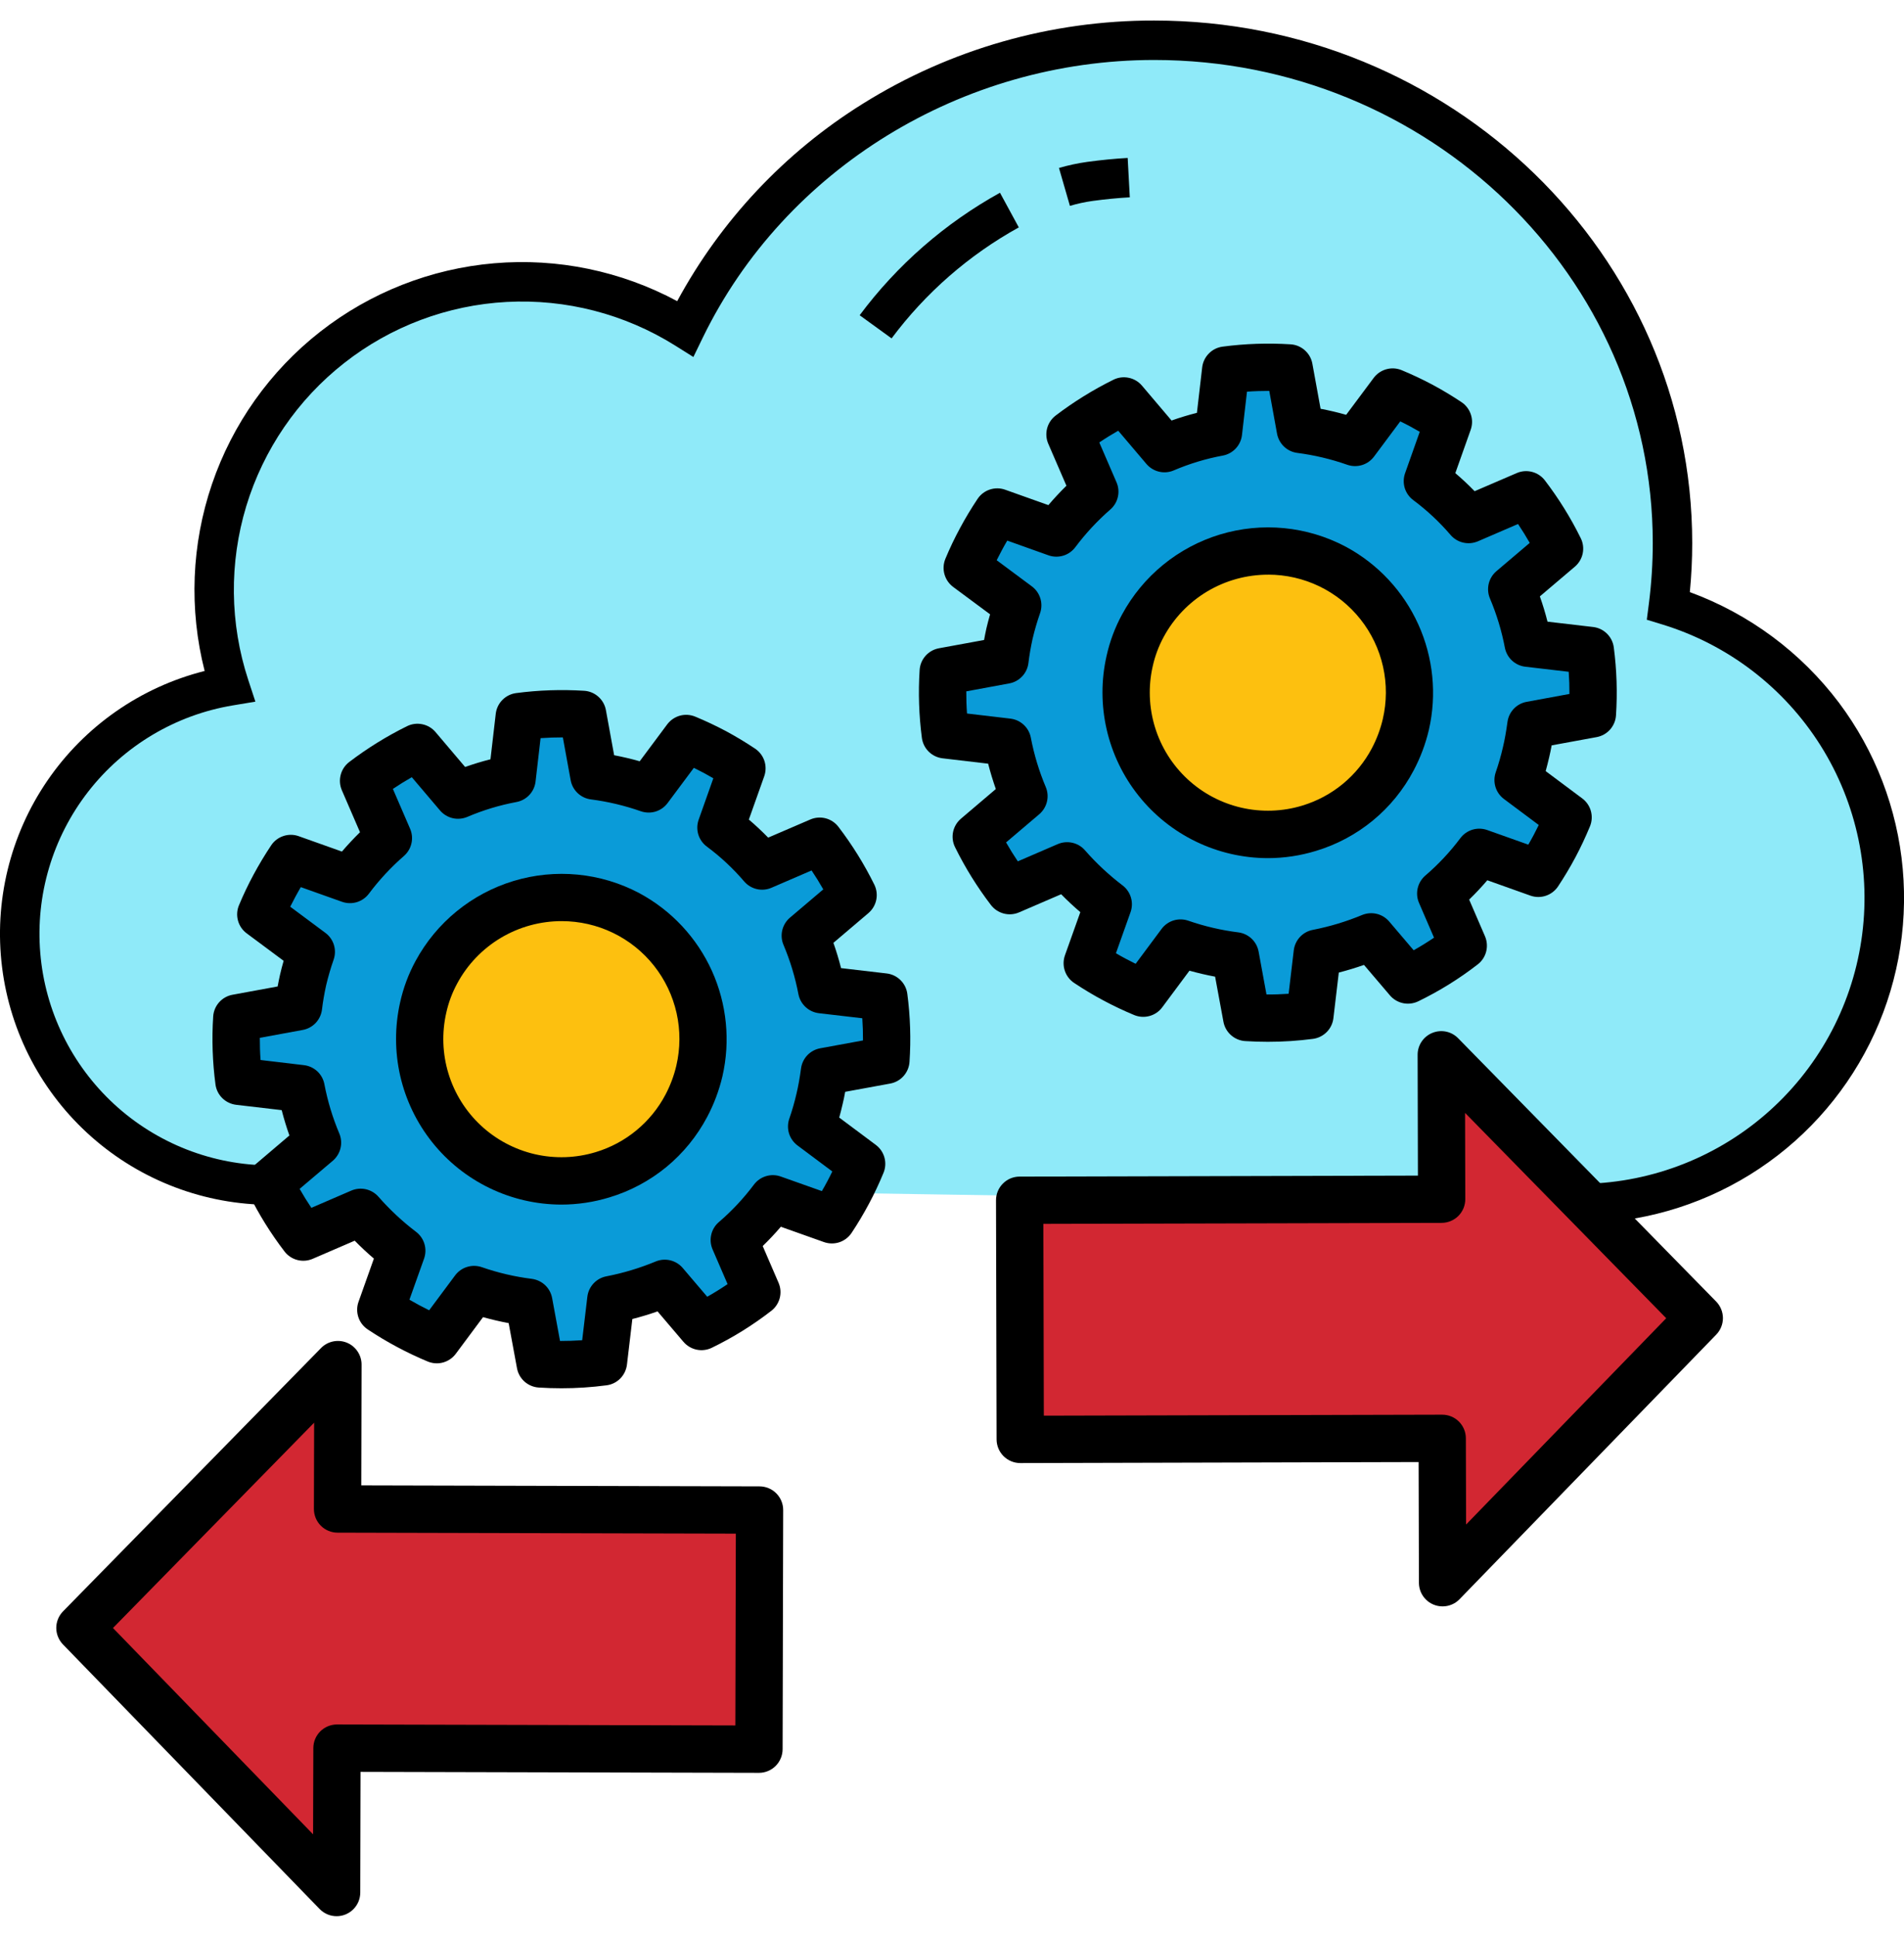 <svg width="60" height="61" viewBox="0 0 60 61" fill="none" xmlns="http://www.w3.org/2000/svg">
<g clip-path="url(#clip0_1913_33206)">
<path d="M52.577 19.078C52.661 18.424 52.703 17.764 52.703 17.104C52.703 8.358 45.391 1.268 36.37 1.268C29.841 1.268 24.207 4.982 21.593 10.351C19.902 9.294 17.927 8.784 15.936 8.89C13.945 8.996 12.035 9.712 10.466 10.942C8.896 12.171 7.744 13.855 7.165 15.762C6.586 17.67 6.609 19.71 7.231 21.605C5.272 21.932 3.508 22.984 2.289 24.551C1.07 26.118 0.484 28.087 0.648 30.066C0.813 32.044 1.715 33.889 3.176 35.234C4.637 36.579 6.55 37.325 8.536 37.325C12.907 37.325 45.868 37.909 49.753 37.909C52.058 37.908 54.286 37.08 56.033 35.576C57.78 34.071 58.928 31.989 59.27 29.71C59.612 27.43 59.125 25.103 57.896 23.152C56.668 21.201 54.781 19.756 52.577 19.079V19.078Z" fill="#8FEAF9"/>
<path d="M49.754 38.53V37.288C51.91 37.287 53.995 36.512 55.628 35.105C57.262 33.697 58.337 31.75 58.656 29.617C58.976 27.485 58.52 25.308 57.372 23.483C56.223 21.658 54.457 20.306 52.396 19.672L51.895 19.519L51.962 19C52.042 18.371 52.083 17.738 52.083 17.104C52.083 8.714 45.035 1.889 36.371 1.889C30.318 1.889 24.737 5.318 22.152 10.623L21.85 11.244L21.265 10.877C19.682 9.888 17.833 9.411 15.97 9.51C14.106 9.609 12.318 10.28 10.85 11.431C9.381 12.582 8.302 14.158 7.76 15.943C7.219 17.729 7.24 19.639 7.822 21.412L8.048 22.099L7.334 22.218C5.529 22.52 3.904 23.489 2.78 24.933C1.657 26.378 1.117 28.192 1.269 30.015C1.42 31.838 2.252 33.538 3.598 34.778C4.944 36.017 6.707 36.705 8.537 36.705V37.947C6.455 37.947 4.445 37.186 2.885 35.808C1.325 34.43 0.322 32.529 0.065 30.463C-0.192 28.397 0.316 26.308 1.491 24.59C2.667 22.872 4.43 21.642 6.449 21.133C5.953 19.191 6.033 17.146 6.68 15.248C7.327 13.351 8.512 11.682 10.091 10.447C11.67 9.212 13.575 8.463 15.572 8.292C17.57 8.121 19.574 8.536 21.34 9.485C22.717 6.942 24.731 4.8 27.185 3.27C29.939 1.549 33.123 0.64 36.371 0.647C45.72 0.647 53.326 8.029 53.326 17.104C53.326 17.618 53.301 18.136 53.251 18.649C55.121 19.335 56.753 20.545 57.952 22.135C59.094 23.658 59.789 25.468 59.96 27.363C60.131 29.259 59.77 31.164 58.919 32.866C58.068 34.568 56.76 35.999 55.141 37C53.522 38 51.657 38.53 49.754 38.53Z" fill="black"/>
<path d="M28.096 10.658L27.09 9.929C28.273 8.343 29.781 7.028 31.512 6.071L32.105 7.162C30.536 8.029 29.169 9.221 28.096 10.658Z" fill="black"/>
<path d="M33.716 6.484L33.371 5.29C33.663 5.205 33.961 5.141 34.263 5.099C34.712 5.038 35.14 4.996 35.536 4.975L35.603 6.215C35.24 6.235 34.845 6.273 34.429 6.329C34.188 6.363 33.949 6.415 33.716 6.484Z" fill="black"/>
<path d="M50.117 20.488L49.93 20.466L48.155 20.259C48.044 19.676 47.871 19.106 47.64 18.559L49.002 17.402L49.147 17.28C48.852 16.681 48.499 16.113 48.094 15.583L47.92 15.658L46.279 16.364C45.894 15.914 45.458 15.508 44.982 15.154L45.581 13.465L45.644 13.287C45.372 13.105 45.089 12.935 44.796 12.777C44.498 12.618 44.195 12.475 43.887 12.348L43.774 12.5L42.703 13.936C42.144 13.74 41.566 13.603 40.978 13.528L40.658 11.775L40.624 11.588C39.958 11.546 39.288 11.569 38.626 11.657L38.603 11.845L38.399 13.617C37.814 13.726 37.243 13.898 36.696 14.132L35.542 12.773L35.419 12.628C34.819 12.924 34.25 13.276 33.719 13.682L33.794 13.855L34.5 15.487C34.051 15.877 33.645 16.314 33.289 16.789L31.605 16.189L31.427 16.126C31.243 16.401 31.072 16.685 30.912 16.983C30.753 17.276 30.609 17.578 30.481 17.886L30.632 17.998L32.072 19.067C31.97 19.358 31.884 19.654 31.813 19.953C31.751 20.232 31.701 20.514 31.668 20.793L29.909 21.117L29.724 21.151C29.681 21.816 29.704 22.483 29.791 23.144L29.979 23.166L31.752 23.375C31.863 23.959 32.035 24.529 32.267 25.077L30.908 26.231L30.764 26.353C31.059 26.952 31.413 27.521 31.819 28.051L31.991 27.977L33.628 27.271C34.017 27.717 34.452 28.122 34.923 28.48L34.325 30.16L34.262 30.339C34.538 30.522 34.824 30.693 35.121 30.852C35.418 31.012 35.72 31.155 36.027 31.282L36.139 31.131L37.202 29.703C37.762 29.897 38.34 30.032 38.928 30.106L39.252 31.861L39.287 32.046C39.951 32.09 40.619 32.068 41.279 31.981L41.301 31.794L41.511 30.02C42.094 29.907 42.663 29.736 43.21 29.508L44.367 30.867C44.985 30.568 45.569 30.206 46.111 29.785L45.402 28.143C45.854 27.756 46.261 27.321 46.617 26.846L48.3 27.443L48.478 27.507C48.661 27.231 48.833 26.944 48.992 26.645C49.149 26.349 49.289 26.048 49.415 25.744L49.264 25.632L47.84 24.569C47.939 24.281 48.023 23.989 48.091 23.693C48.157 23.409 48.205 23.122 48.244 22.838L49.997 22.517L50.181 22.483C50.225 21.818 50.204 21.15 50.117 20.488Z" fill="#0A9BD8"/>
<path d="M39.953 32.813C39.714 32.813 39.475 32.805 39.237 32.79C39.072 32.779 38.915 32.713 38.792 32.603C38.668 32.494 38.584 32.346 38.554 32.183L38.291 30.761C38.017 30.71 37.748 30.647 37.483 30.573L36.625 31.726C36.526 31.86 36.385 31.956 36.225 32C36.065 32.044 35.895 32.034 35.741 31.97C35.416 31.836 35.09 31.681 34.77 31.51C34.457 31.343 34.147 31.158 33.849 30.959C33.711 30.867 33.607 30.731 33.555 30.574C33.502 30.416 33.504 30.246 33.559 30.089L34.044 28.729C33.835 28.551 33.634 28.363 33.44 28.165L32.114 28.736C31.962 28.802 31.792 28.815 31.631 28.773C31.471 28.731 31.328 28.637 31.227 28.505C30.792 27.936 30.413 27.326 30.096 26.683C30.022 26.534 30.001 26.365 30.034 26.203C30.068 26.041 30.155 25.894 30.281 25.786L31.381 24.852C31.288 24.586 31.207 24.32 31.139 24.053L29.704 23.884C29.539 23.865 29.385 23.791 29.267 23.675C29.149 23.559 29.073 23.406 29.051 23.242C28.958 22.533 28.934 21.817 28.98 21.103C28.99 20.937 29.056 20.779 29.167 20.655C29.277 20.531 29.426 20.448 29.59 20.418L31.011 20.157C31.032 20.037 31.057 19.916 31.084 19.792C31.119 19.645 31.157 19.498 31.2 19.349L30.035 18.485C29.902 18.385 29.806 18.245 29.762 18.085C29.717 17.924 29.728 17.754 29.791 17.601C29.929 17.269 30.084 16.945 30.255 16.629C30.422 16.318 30.608 16.009 30.806 15.713C30.898 15.575 31.034 15.471 31.191 15.419C31.349 15.367 31.519 15.368 31.675 15.424L33.037 15.909C33.214 15.701 33.403 15.498 33.606 15.299L33.034 13.977C32.968 13.825 32.955 13.654 32.997 13.493C33.039 13.332 33.134 13.19 33.266 13.089C33.835 12.655 34.446 12.277 35.088 11.96C35.237 11.886 35.407 11.865 35.569 11.899C35.732 11.932 35.879 12.02 35.986 12.146L36.919 13.245C37.181 13.152 37.448 13.071 37.718 13.003L37.884 11.571C37.903 11.406 37.977 11.253 38.093 11.135C38.209 11.016 38.361 10.94 38.526 10.918C39.236 10.824 39.955 10.8 40.67 10.845C40.836 10.855 40.994 10.921 41.118 11.032C41.243 11.143 41.327 11.292 41.356 11.455L41.615 12.875C41.887 12.926 42.156 12.99 42.421 13.065L43.288 11.903C43.387 11.77 43.528 11.674 43.687 11.63C43.847 11.585 44.017 11.596 44.17 11.659C44.5 11.796 44.828 11.95 45.145 12.119C45.454 12.285 45.76 12.469 46.057 12.667C46.195 12.759 46.298 12.895 46.35 13.053C46.403 13.21 46.401 13.38 46.345 13.537L45.861 14.902C46.071 15.08 46.274 15.27 46.469 15.471L47.799 14.899C47.951 14.833 48.12 14.821 48.281 14.863C48.441 14.905 48.582 14.999 48.683 15.13C49.118 15.699 49.497 16.308 49.813 16.95C49.887 17.099 49.909 17.269 49.875 17.432C49.841 17.595 49.754 17.741 49.627 17.849L48.525 18.784C48.617 19.045 48.698 19.31 48.766 19.58L50.203 19.748C50.368 19.767 50.522 19.841 50.64 19.958C50.758 20.074 50.834 20.227 50.855 20.392C50.948 21.101 50.971 21.819 50.924 22.533C50.913 22.698 50.847 22.855 50.737 22.979C50.627 23.103 50.478 23.186 50.315 23.216L48.897 23.476C48.872 23.612 48.845 23.739 48.816 23.863C48.782 24.009 48.746 24.149 48.708 24.287L49.859 25.146C49.992 25.245 50.089 25.385 50.133 25.545C50.177 25.705 50.167 25.875 50.103 26.029C49.964 26.365 49.811 26.69 49.649 26.995C49.481 27.311 49.295 27.622 49.098 27.919C49.006 28.057 48.87 28.161 48.713 28.213C48.555 28.266 48.385 28.264 48.228 28.209L46.869 27.725C46.691 27.933 46.5 28.137 46.297 28.334L46.796 29.489C46.861 29.641 46.874 29.811 46.833 29.971C46.792 30.131 46.699 30.273 46.568 30.374C45.985 30.826 45.356 31.216 44.692 31.538C44.544 31.609 44.375 31.63 44.214 31.596C44.052 31.562 43.907 31.476 43.8 31.35L42.983 30.391C42.718 30.484 42.453 30.564 42.189 30.632L42.019 32.068C42 32.233 41.926 32.386 41.81 32.504C41.693 32.622 41.541 32.698 41.377 32.72C40.905 32.782 40.429 32.813 39.953 32.813ZM39.91 31.322C40.144 31.324 40.377 31.316 40.608 31.3L40.77 29.931C40.789 29.774 40.858 29.626 40.966 29.51C41.074 29.394 41.217 29.316 41.373 29.287C41.905 29.183 42.426 29.026 42.926 28.818C43.072 28.759 43.232 28.746 43.385 28.783C43.538 28.82 43.675 28.905 43.777 29.024L44.548 29.93C44.767 29.807 44.981 29.674 45.19 29.533L44.717 28.438C44.654 28.293 44.639 28.131 44.675 27.977C44.71 27.822 44.794 27.683 44.914 27.579C45.324 27.228 45.694 26.833 46.018 26.401C46.113 26.273 46.247 26.179 46.4 26.132C46.552 26.086 46.716 26.09 46.866 26.143L48.161 26.603C48.221 26.501 48.278 26.398 48.333 26.294C48.386 26.193 48.439 26.09 48.49 25.984L47.393 25.165C47.266 25.07 47.172 24.937 47.126 24.786C47.08 24.634 47.083 24.472 47.135 24.322C47.226 24.06 47.302 23.794 47.364 23.523C47.418 23.296 47.462 23.046 47.505 22.736C47.526 22.581 47.596 22.436 47.704 22.323C47.813 22.209 47.954 22.133 48.109 22.105L49.457 21.857C49.458 21.625 49.451 21.392 49.434 21.159L48.068 20.999C47.91 20.981 47.763 20.913 47.647 20.805C47.531 20.697 47.452 20.555 47.422 20.399C47.321 19.867 47.163 19.348 46.952 18.849C46.89 18.703 46.877 18.541 46.913 18.386C46.95 18.232 47.035 18.093 47.156 17.99L48.206 17.099C48.09 16.896 47.967 16.697 47.837 16.504L46.573 17.049C46.427 17.111 46.265 17.126 46.11 17.09C45.955 17.055 45.816 16.97 45.712 16.85C45.363 16.442 44.969 16.074 44.538 15.753C44.409 15.658 44.314 15.524 44.267 15.372C44.221 15.219 44.224 15.055 44.278 14.904L44.74 13.6C44.641 13.542 44.541 13.486 44.441 13.432C44.338 13.377 44.233 13.323 44.126 13.272L43.299 14.381C43.204 14.508 43.071 14.602 42.919 14.648C42.767 14.694 42.604 14.691 42.454 14.638C41.944 14.459 41.417 14.334 40.882 14.265C40.725 14.245 40.578 14.176 40.464 14.067C40.349 13.958 40.272 13.815 40.243 13.66L39.998 12.312C39.766 12.312 39.529 12.319 39.296 12.336L39.138 13.701C39.12 13.86 39.051 14.008 38.943 14.124C38.834 14.241 38.691 14.32 38.534 14.349C38.003 14.447 37.484 14.604 36.988 14.816C36.841 14.879 36.679 14.893 36.524 14.856C36.369 14.819 36.23 14.734 36.127 14.613L35.238 13.566C35.034 13.682 34.835 13.805 34.642 13.936L35.184 15.19C35.247 15.334 35.262 15.495 35.227 15.649C35.193 15.803 35.111 15.941 34.992 16.045C34.583 16.401 34.213 16.799 33.888 17.232C33.792 17.36 33.659 17.455 33.506 17.501C33.353 17.547 33.189 17.544 33.039 17.49L31.741 17.027C31.681 17.129 31.624 17.231 31.569 17.334C31.514 17.437 31.46 17.541 31.408 17.645L32.516 18.468C32.644 18.562 32.737 18.695 32.784 18.846C32.831 18.998 32.828 19.16 32.776 19.31C32.683 19.576 32.604 19.846 32.539 20.121C32.482 20.381 32.437 20.639 32.409 20.879C32.39 21.038 32.322 21.186 32.212 21.302C32.104 21.418 31.96 21.497 31.804 21.525L30.45 21.775C30.449 22.008 30.456 22.24 30.473 22.473L31.84 22.634C31.997 22.652 32.145 22.721 32.262 22.83C32.378 22.938 32.456 23.081 32.485 23.238C32.587 23.77 32.744 24.29 32.955 24.789C33.016 24.935 33.029 25.096 32.992 25.25C32.955 25.404 32.87 25.542 32.75 25.645L31.704 26.533C31.82 26.736 31.943 26.935 32.074 27.129L33.333 26.586C33.478 26.524 33.639 26.509 33.793 26.544C33.947 26.578 34.086 26.661 34.189 26.78C34.546 27.188 34.943 27.558 35.374 27.886C35.5 27.982 35.593 28.115 35.638 28.267C35.684 28.419 35.679 28.581 35.626 28.731L35.166 30.023C35.267 30.083 35.369 30.14 35.472 30.195C35.576 30.25 35.681 30.304 35.787 30.356L36.604 29.258C36.699 29.13 36.832 29.037 36.983 28.99C37.135 28.944 37.298 28.947 37.448 28.999C37.959 29.176 38.486 29.299 39.023 29.366C39.18 29.386 39.326 29.456 39.441 29.564C39.556 29.673 39.633 29.815 39.662 29.971L39.91 31.322Z" fill="black"/>
<path d="M42.058 17.878C41.013 17.321 39.79 17.201 38.656 17.545C37.523 17.888 36.572 18.667 36.011 19.71C35.822 20.06 35.682 20.435 35.596 20.823C35.356 21.878 35.507 22.983 36.02 23.934C36.533 24.886 37.375 25.619 38.388 25.997C39.4 26.375 40.516 26.373 41.527 25.991C42.539 25.608 43.377 24.872 43.887 23.919C44.07 23.572 44.209 23.203 44.298 22.821C44.52 21.866 44.42 20.864 44.015 19.97C43.61 19.077 42.923 18.342 42.058 17.878Z" fill="#FDC00F"/>
<path d="M39.949 27.028C39.166 27.026 38.395 26.849 37.69 26.508C36.986 26.168 36.367 25.674 35.88 25.062C35.392 24.451 35.049 23.737 34.874 22.975C34.699 22.212 34.698 21.42 34.871 20.658C34.972 20.203 35.135 19.765 35.358 19.356C36.014 18.142 37.123 17.236 38.444 16.835C39.765 16.435 41.191 16.573 42.41 17.22L42.414 17.222C43.421 17.764 44.222 18.622 44.694 19.665C45.166 20.707 45.283 21.875 45.027 22.99C44.922 23.435 44.761 23.864 44.547 24.267C44.228 24.872 43.791 25.408 43.263 25.843C42.734 26.277 42.125 26.603 41.47 26.8C40.977 26.951 40.464 27.028 39.949 27.028ZM39.965 18.1C39.289 18.099 38.627 18.281 38.046 18.626C37.466 18.972 36.99 19.468 36.67 20.062C36.513 20.352 36.397 20.661 36.326 20.982C36.18 21.618 36.205 22.281 36.396 22.904C36.587 23.528 36.939 24.09 37.416 24.535C37.893 24.979 38.479 25.291 39.114 25.438C39.749 25.585 40.412 25.563 41.036 25.374C41.503 25.233 41.938 25.001 42.315 24.691C42.691 24.381 43.003 23.999 43.231 23.568C43.384 23.278 43.5 22.97 43.575 22.651C43.702 22.107 43.705 21.541 43.583 20.996C43.461 20.451 43.217 19.94 42.87 19.503C42.523 19.065 42.081 18.711 41.578 18.468C41.075 18.225 40.523 18.099 39.965 18.099V18.1Z" fill="black"/>
<path d="M27.855 31.4L27.669 31.378L25.894 31.171C25.782 30.588 25.61 30.018 25.378 29.471L26.741 28.314L26.885 28.192C26.59 27.593 26.238 27.025 25.832 26.495L25.658 26.57L24.018 27.277C23.632 26.826 23.197 26.42 22.72 26.066L23.32 24.377L23.383 24.199C23.111 24.017 22.828 23.847 22.534 23.689C22.236 23.53 21.933 23.387 21.626 23.26L21.512 23.412L20.441 24.848C19.882 24.652 19.304 24.515 18.716 24.44L18.397 22.687L18.363 22.501C17.696 22.458 17.026 22.481 16.364 22.569L16.342 22.757L16.137 24.529C15.553 24.638 14.982 24.811 14.434 25.044L13.281 23.685L13.158 23.54C12.559 23.835 11.989 24.188 11.458 24.593L11.533 24.767L12.239 26.399C11.79 26.789 11.384 27.226 11.027 27.701L9.343 27.102L9.165 27.038C8.982 27.313 8.81 27.597 8.65 27.895C8.491 28.188 8.347 28.49 8.219 28.798L8.37 28.91L9.81 29.98C9.708 30.27 9.622 30.566 9.551 30.865C9.489 31.144 9.439 31.426 9.407 31.706L7.648 32.029L7.463 32.063C7.42 32.728 7.442 33.395 7.529 34.056L7.717 34.078L9.491 34.287C9.602 34.871 9.774 35.441 10.005 35.989L8.646 37.143L8.503 37.265C8.798 37.864 9.151 38.433 9.558 38.963L9.73 38.889L11.366 38.183C11.756 38.629 12.19 39.034 12.662 39.392L12.064 41.072L12 41.251C12.276 41.434 12.562 41.605 12.859 41.765C13.156 41.924 13.458 42.067 13.765 42.194L13.877 42.043L14.94 40.615C15.499 40.809 16.078 40.945 16.666 41.018L16.99 42.773L17.025 42.958C17.689 43.002 18.357 42.98 19.017 42.893L19.039 42.707L19.249 40.932C19.831 40.819 20.401 40.648 20.948 40.42L22.105 41.779C22.723 41.48 23.307 41.118 23.849 40.697L23.14 39.055C23.591 38.669 23.999 38.233 24.355 37.758L26.037 38.355L26.216 38.419C26.399 38.143 26.57 37.856 26.73 37.557C26.887 37.262 27.027 36.96 27.153 36.657L27.002 36.545L25.578 35.481C25.677 35.194 25.761 34.902 25.829 34.606C25.895 34.322 25.943 34.035 25.982 33.751L27.735 33.43L27.919 33.396C27.963 32.73 27.942 32.062 27.855 31.4Z" fill="#0A9BD8"/>
<path d="M17.691 43.725C17.452 43.725 17.214 43.718 16.975 43.702C16.81 43.691 16.653 43.625 16.53 43.516C16.406 43.406 16.322 43.258 16.292 43.095L16.029 41.673C15.755 41.622 15.486 41.559 15.222 41.485L14.363 42.639C14.264 42.772 14.123 42.868 13.963 42.913C13.803 42.957 13.633 42.946 13.48 42.883C13.155 42.748 12.828 42.593 12.508 42.422C12.195 42.255 11.885 42.07 11.587 41.871C11.449 41.779 11.345 41.644 11.293 41.486C11.241 41.329 11.242 41.158 11.298 41.002L11.782 39.641C11.574 39.463 11.372 39.275 11.178 39.077L9.853 39.648C9.7 39.714 9.53 39.727 9.37 39.685C9.209 39.643 9.067 39.549 8.966 39.417C8.53 38.848 8.151 38.238 7.834 37.595C7.761 37.446 7.739 37.277 7.773 37.115C7.806 36.953 7.893 36.806 8.019 36.699L9.12 35.763C9.026 35.498 8.945 35.232 8.877 34.965L7.442 34.797C7.277 34.777 7.123 34.703 7.005 34.587C6.887 34.471 6.811 34.318 6.79 34.154C6.696 33.445 6.672 32.729 6.718 32.015C6.729 31.849 6.795 31.692 6.905 31.568C7.016 31.444 7.165 31.36 7.328 31.331L8.749 31.07C8.771 30.95 8.796 30.829 8.823 30.706C8.857 30.558 8.895 30.411 8.938 30.262L7.774 29.397C7.641 29.298 7.544 29.158 7.5 28.997C7.456 28.837 7.466 28.667 7.53 28.514C7.668 28.182 7.823 27.857 7.994 27.541C8.161 27.231 8.347 26.922 8.545 26.625C8.637 26.487 8.772 26.384 8.93 26.332C9.087 26.279 9.258 26.281 9.414 26.337L10.775 26.821C10.952 26.614 11.142 26.411 11.345 26.212L10.773 24.89C10.707 24.737 10.694 24.567 10.736 24.406C10.777 24.245 10.872 24.102 11.004 24.001C11.574 23.567 12.184 23.189 12.827 22.872C12.976 22.798 13.145 22.777 13.308 22.811C13.471 22.844 13.617 22.931 13.725 23.058L14.657 24.157C14.919 24.064 15.186 23.983 15.456 23.915L15.622 22.483C15.641 22.318 15.714 22.164 15.831 22.046C15.947 21.928 16.099 21.852 16.263 21.83C16.974 21.736 17.692 21.712 18.408 21.757C18.574 21.767 18.732 21.833 18.856 21.944C18.981 22.055 19.065 22.204 19.094 22.368L19.353 23.787C19.625 23.838 19.894 23.902 20.159 23.977L21.026 22.814C21.125 22.682 21.265 22.586 21.425 22.541C21.585 22.497 21.755 22.508 21.908 22.571C22.238 22.707 22.565 22.862 22.882 23.03C23.191 23.197 23.497 23.381 23.794 23.579C23.932 23.671 24.035 23.807 24.088 23.964C24.14 24.122 24.138 24.292 24.083 24.449L23.598 25.813C23.808 25.991 24.011 26.181 24.207 26.382L25.537 25.81C25.689 25.745 25.858 25.732 26.019 25.774C26.179 25.816 26.32 25.91 26.421 26.042C26.856 26.61 27.235 27.22 27.552 27.862C27.625 28.011 27.647 28.18 27.613 28.343C27.579 28.506 27.492 28.652 27.365 28.76L26.263 29.696C26.355 29.956 26.435 30.222 26.504 30.492L27.94 30.66C28.105 30.679 28.259 30.753 28.377 30.87C28.495 30.986 28.571 31.139 28.592 31.303C28.686 32.013 28.709 32.73 28.661 33.445C28.65 33.61 28.584 33.767 28.474 33.891C28.364 34.015 28.215 34.098 28.053 34.128L26.634 34.388C26.61 34.524 26.583 34.652 26.553 34.776C26.52 34.921 26.484 35.061 26.446 35.199L27.597 36.058C27.73 36.157 27.827 36.297 27.871 36.458C27.915 36.617 27.905 36.788 27.841 36.941C27.703 37.276 27.55 37.602 27.387 37.907C27.218 38.224 27.033 38.535 26.836 38.831C26.744 38.97 26.608 39.073 26.451 39.126C26.293 39.178 26.122 39.176 25.966 39.121L24.606 38.638C24.429 38.846 24.238 39.049 24.035 39.246L24.534 40.402C24.6 40.554 24.613 40.723 24.572 40.883C24.53 41.043 24.437 41.185 24.306 41.286C23.723 41.738 23.095 42.128 22.431 42.45C22.283 42.522 22.114 42.543 21.952 42.509C21.791 42.475 21.645 42.388 21.537 42.262L20.721 41.304C20.456 41.397 20.191 41.477 19.927 41.544L19.757 42.981C19.737 43.145 19.663 43.299 19.547 43.417C19.431 43.535 19.278 43.611 19.114 43.632C18.642 43.694 18.167 43.726 17.691 43.725ZM17.648 42.235C17.882 42.235 18.114 42.228 18.346 42.212L18.509 40.844C18.527 40.686 18.596 40.539 18.704 40.423C18.812 40.307 18.955 40.228 19.111 40.199C19.643 40.096 20.164 39.939 20.665 39.731C20.81 39.671 20.971 39.659 21.123 39.696C21.276 39.733 21.413 39.817 21.515 39.937L22.287 40.843C22.506 40.719 22.72 40.586 22.928 40.445L22.455 39.351C22.392 39.205 22.377 39.044 22.413 38.889C22.448 38.734 22.532 38.595 22.652 38.492C23.062 38.141 23.432 37.746 23.756 37.314C23.851 37.186 23.985 37.091 24.138 37.045C24.29 36.998 24.454 37.002 24.604 37.056L25.899 37.515C25.959 37.413 26.016 37.311 26.071 37.207C26.125 37.106 26.177 37.002 26.228 36.896L25.131 36.077C25.004 35.982 24.911 35.849 24.864 35.698C24.818 35.546 24.821 35.384 24.873 35.234C24.964 34.972 25.04 34.706 25.102 34.436C25.156 34.207 25.201 33.958 25.243 33.649C25.264 33.494 25.334 33.349 25.442 33.235C25.551 33.122 25.692 33.045 25.847 33.017L27.195 32.77C27.196 32.538 27.189 32.304 27.173 32.071L25.806 31.912C25.649 31.893 25.501 31.825 25.385 31.717C25.269 31.609 25.19 31.467 25.16 31.311C25.059 30.78 24.901 30.26 24.691 29.762C24.628 29.616 24.615 29.453 24.651 29.299C24.688 29.144 24.773 29.005 24.894 28.902L25.944 28.012C25.828 27.808 25.705 27.61 25.575 27.416L24.311 27.961C24.166 28.024 24.003 28.039 23.849 28.003C23.694 27.967 23.555 27.883 23.451 27.762C23.102 27.354 22.708 26.986 22.277 26.666C22.148 26.571 22.053 26.437 22.006 26.284C21.96 26.131 21.963 25.968 22.017 25.817L22.479 24.513C22.38 24.455 22.28 24.399 22.18 24.345C22.077 24.29 21.971 24.236 21.865 24.184L21.038 25.293C20.943 25.421 20.81 25.514 20.658 25.561C20.506 25.607 20.343 25.603 20.193 25.551C19.683 25.372 19.156 25.247 18.62 25.178C18.464 25.158 18.317 25.088 18.203 24.979C18.088 24.871 18.011 24.728 17.983 24.573L17.737 23.225C17.502 23.225 17.268 23.232 17.035 23.249L16.877 24.614C16.859 24.772 16.791 24.921 16.682 25.037C16.573 25.154 16.43 25.232 16.273 25.261C15.742 25.36 15.223 25.517 14.727 25.729C14.58 25.791 14.418 25.805 14.263 25.769C14.108 25.732 13.969 25.647 13.866 25.526L12.977 24.479C12.773 24.595 12.574 24.718 12.381 24.848L12.923 26.102C12.986 26.247 13.001 26.408 12.966 26.561C12.932 26.715 12.849 26.854 12.731 26.958C12.322 27.314 11.952 27.711 11.627 28.145C11.531 28.273 11.398 28.367 11.245 28.414C11.092 28.46 10.928 28.456 10.778 28.403L9.479 27.941C9.42 28.043 9.362 28.145 9.307 28.248C9.252 28.351 9.198 28.454 9.146 28.558L10.254 29.382C10.382 29.476 10.475 29.609 10.522 29.76C10.569 29.911 10.566 30.074 10.514 30.224C10.421 30.49 10.342 30.76 10.277 31.035C10.22 31.295 10.175 31.553 10.147 31.793C10.128 31.951 10.059 32.099 9.951 32.216C9.842 32.332 9.698 32.41 9.542 32.439L8.188 32.688C8.187 32.921 8.194 33.154 8.211 33.386L9.577 33.548C9.735 33.566 9.883 33.635 10 33.743C10.116 33.852 10.194 33.995 10.223 34.151C10.325 34.684 10.482 35.203 10.693 35.702C10.754 35.848 10.767 36.01 10.73 36.164C10.693 36.318 10.608 36.456 10.488 36.559L9.442 37.445C9.558 37.649 9.681 37.847 9.812 38.042L11.071 37.499C11.216 37.437 11.376 37.422 11.53 37.457C11.684 37.492 11.822 37.574 11.926 37.693C12.283 38.1 12.68 38.471 13.111 38.798C13.238 38.894 13.33 39.028 13.375 39.179C13.421 39.331 13.416 39.494 13.363 39.643L12.902 40.936C13.004 40.995 13.106 41.052 13.209 41.107C13.313 41.163 13.418 41.217 13.524 41.269L14.341 40.171C14.436 40.043 14.569 39.949 14.721 39.903C14.873 39.856 15.036 39.86 15.186 39.912C15.696 40.089 16.224 40.212 16.76 40.279C16.917 40.3 17.064 40.369 17.178 40.477C17.293 40.586 17.37 40.728 17.399 40.884L17.648 42.235Z" fill="black"/>
<path d="M19.801 28.79C18.755 28.233 17.532 28.113 16.398 28.457C15.265 28.8 14.314 29.579 13.753 30.622C13.564 30.972 13.424 31.347 13.338 31.736C13.098 32.79 13.249 33.895 13.762 34.846C14.276 35.798 15.117 36.531 16.13 36.909C17.143 37.287 18.258 37.285 19.27 36.903C20.281 36.52 21.119 35.784 21.629 34.831C21.813 34.484 21.951 34.115 22.041 33.733C22.262 32.778 22.162 31.776 21.758 30.882C21.353 29.989 20.665 29.254 19.801 28.79Z" fill="#FDC00F"/>
<path d="M17.686 37.94C16.904 37.938 16.133 37.761 15.428 37.42C14.724 37.08 14.105 36.586 13.618 35.974C13.131 35.363 12.787 34.649 12.612 33.887C12.438 33.124 12.437 32.333 12.609 31.57C12.71 31.115 12.873 30.677 13.095 30.268C13.752 29.054 14.861 28.148 16.182 27.748C17.503 27.348 18.929 27.485 20.149 28.132L20.152 28.134C21.159 28.676 21.96 29.534 22.433 30.576C22.904 31.619 23.021 32.787 22.765 33.902C22.66 34.346 22.499 34.776 22.285 35.179C21.965 35.784 21.529 36.32 21.001 36.755C20.472 37.189 19.863 37.515 19.208 37.712C18.715 37.863 18.202 37.94 17.686 37.94ZM17.703 29.012C17.027 29.011 16.364 29.193 15.784 29.538C15.204 29.884 14.728 30.38 14.408 30.975C14.251 31.264 14.135 31.573 14.064 31.894C13.918 32.53 13.942 33.193 14.133 33.816C14.324 34.44 14.676 35.003 15.153 35.448C15.63 35.892 16.216 36.204 16.851 36.352C17.487 36.499 18.15 36.477 18.774 36.287C19.241 36.146 19.676 35.914 20.052 35.604C20.429 35.294 20.741 34.912 20.969 34.481C21.122 34.191 21.238 33.883 21.313 33.564C21.44 33.02 21.443 32.454 21.321 31.909C21.199 31.364 20.955 30.853 20.608 30.415C20.261 29.977 19.819 29.624 19.316 29.381C18.813 29.138 18.261 29.012 17.702 29.012H17.703Z" fill="black"/>
<path d="M45.419 33.222L53.549 41.516L45.46 49.85L45.449 45.302L32.151 45.335L32.133 37.803L45.43 37.77L45.419 33.222Z" fill="#D22732"/>
<path d="M45.459 50.595C45.262 50.595 45.072 50.517 44.933 50.378C44.793 50.238 44.714 50.049 44.714 49.852L44.704 46.049L32.153 46.081H32.151C31.953 46.081 31.764 46.002 31.624 45.863C31.485 45.724 31.406 45.534 31.405 45.337L31.387 37.805C31.387 37.707 31.405 37.61 31.443 37.52C31.48 37.429 31.535 37.347 31.604 37.278C31.673 37.208 31.755 37.153 31.845 37.115C31.936 37.078 32.032 37.058 32.13 37.058L44.682 37.027L44.673 33.224C44.672 33.076 44.716 32.931 44.798 32.808C44.881 32.685 44.998 32.589 45.135 32.533C45.273 32.477 45.423 32.462 45.568 32.492C45.714 32.522 45.846 32.595 45.95 32.701L54.081 40.994C54.217 41.133 54.293 41.32 54.294 41.514C54.294 41.709 54.218 41.896 54.083 42.035L45.994 50.369C45.925 50.441 45.842 50.498 45.75 50.536C45.658 50.575 45.559 50.595 45.459 50.595ZM45.448 44.557C45.645 44.557 45.835 44.635 45.974 44.774C46.114 44.914 46.193 45.103 46.193 45.3L46.2 48.017L52.507 41.519L46.168 35.052L46.175 37.768C46.175 37.866 46.156 37.963 46.119 38.054C46.081 38.144 46.027 38.227 45.958 38.296C45.889 38.365 45.807 38.42 45.716 38.458C45.626 38.496 45.529 38.515 45.431 38.516L32.879 38.547L32.894 44.588L45.446 44.557H45.448Z" fill="black"/>
<path d="M10.646 42.98L2.516 51.274L10.605 59.608L10.616 55.06L23.913 55.093L23.932 47.561L10.634 47.528L10.646 42.98Z" fill="#D22732"/>
<path d="M10.608 60.353C10.508 60.353 10.409 60.333 10.317 60.294C10.225 60.255 10.142 60.198 10.073 60.127L1.984 51.793C1.849 51.653 1.773 51.466 1.773 51.272C1.774 51.078 1.85 50.891 1.986 50.752L10.117 42.458C10.22 42.352 10.353 42.28 10.498 42.25C10.644 42.22 10.794 42.234 10.932 42.29C11.069 42.346 11.186 42.442 11.268 42.566C11.351 42.689 11.395 42.834 11.394 42.982L11.385 46.784L23.937 46.815C24.035 46.815 24.131 46.835 24.222 46.873C24.312 46.91 24.394 46.965 24.463 47.035C24.532 47.104 24.587 47.187 24.624 47.277C24.662 47.368 24.68 47.465 24.68 47.562L24.662 55.095C24.661 55.292 24.582 55.481 24.443 55.62C24.303 55.76 24.113 55.838 23.916 55.838H23.914L11.362 55.807L11.353 59.609C11.352 59.807 11.274 59.996 11.134 60.135C10.994 60.275 10.805 60.353 10.608 60.353H10.608ZM3.56 51.276L9.866 57.774L9.874 55.057C9.874 54.96 9.893 54.863 9.931 54.772C9.969 54.682 10.024 54.6 10.093 54.531C10.234 54.392 10.423 54.314 10.621 54.314L23.173 54.345L23.188 48.304L10.636 48.273C10.538 48.273 10.441 48.253 10.351 48.215C10.26 48.178 10.178 48.123 10.109 48.053C10.04 47.984 9.985 47.901 9.948 47.811C9.911 47.72 9.892 47.623 9.892 47.526L9.899 44.809L3.56 51.276Z" fill="black"/>
</g>
<defs>
<clipPath id="clip0_1913_33206">
<rect width="60" height="60" fill="white" transform="translate(0 0.5)"/>
</clipPath>
</defs>
</svg>
